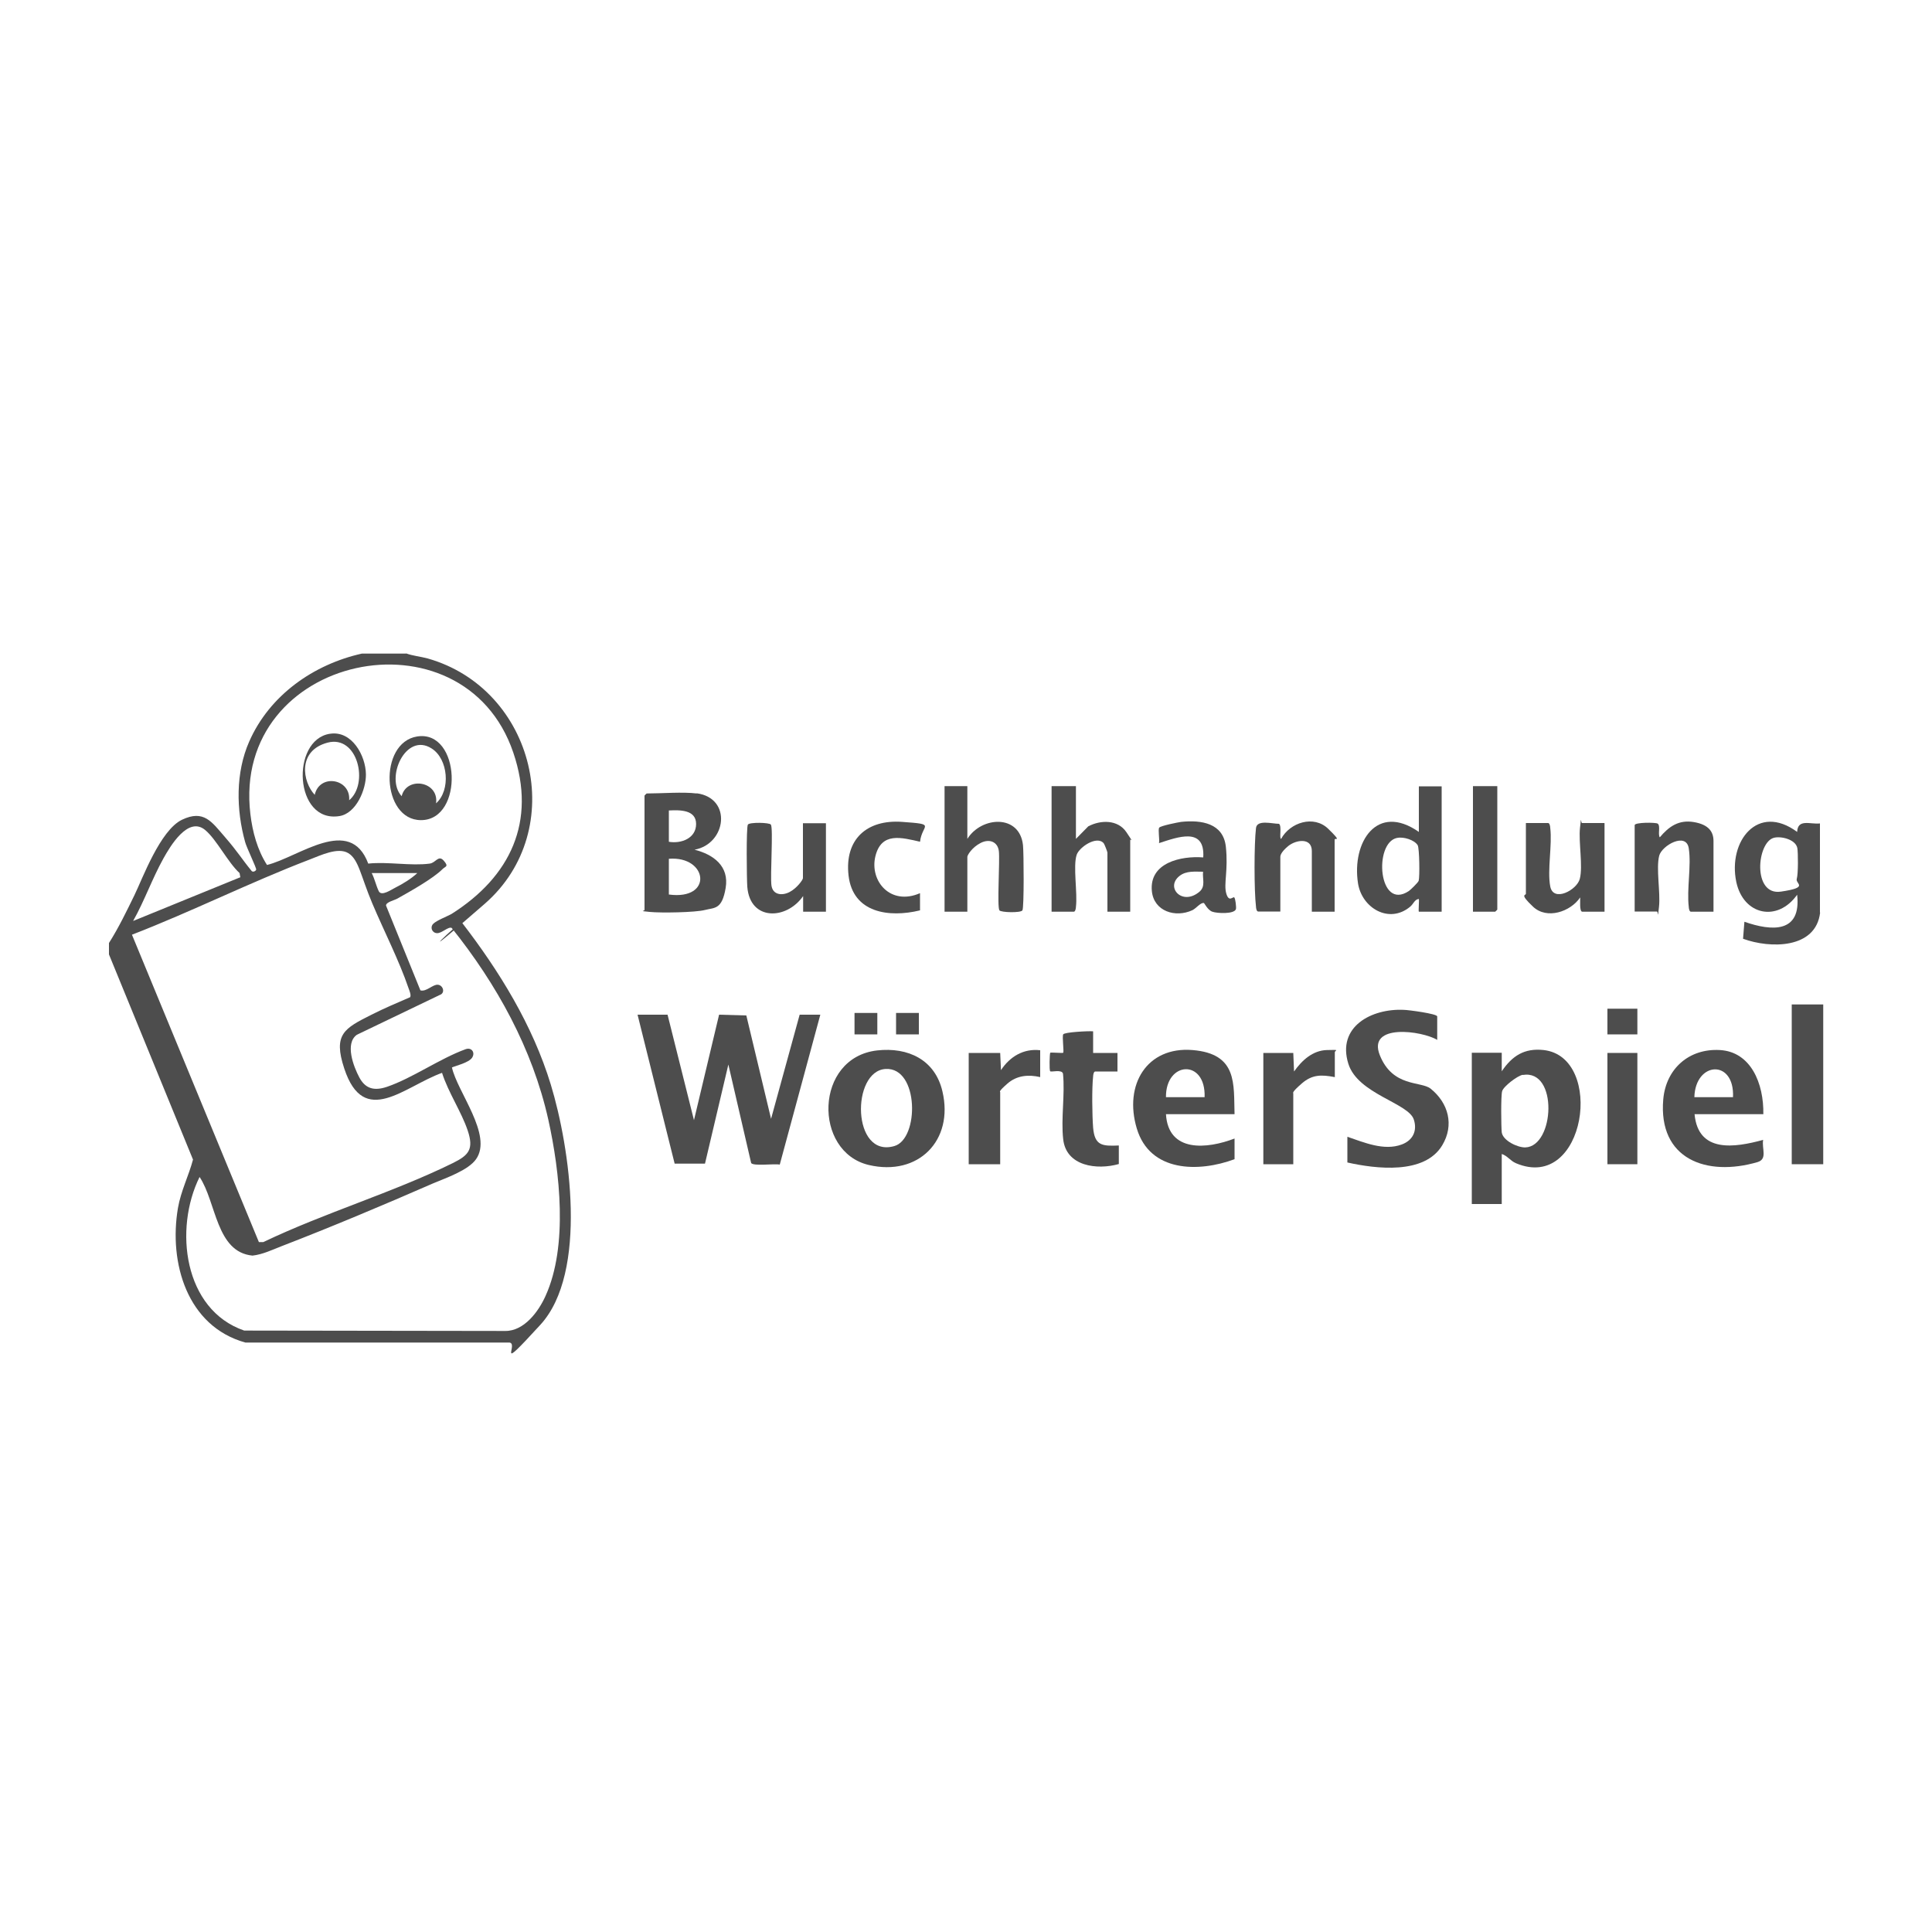 <?xml version="1.0" encoding="UTF-8"?>
<svg id="Ebene_1" xmlns="http://www.w3.org/2000/svg" version="1.1" viewBox="0 0 1000 1000">
  <!-- Generator: Adobe Illustrator 29.5.1, SVG Export Plug-In . SVG Version: 2.1.0 Build 141)  -->
  <defs>
    <style>
      .st0 {
        fill: #4d4d4d;
      }
    </style>
  </defs>
  <path class="st0" d="M210.2,338.2c3.6,1.3,7.4,1.6,11.1,2.6,55.5,15.7,73.5,88.7,29.6,127s-11.9,8.2-11.9,9.6c19.5,25.3,36.7,53.2,46.1,84,9.9,32.5,19.4,97.2-5.4,124.3s-10,8.6-16.6,9.2H127c-30.2-8.4-39.7-41.3-34.9-69.6,1.5-8.8,5.6-16.8,7.8-25.1l-43.5-106.2v-5.9c5-7.9,9.1-16.4,13.2-24.8s13.3-33.6,24.6-39,15.4,1.1,22.1,8.8,9,11.7,13.7,17.4c.7,1.3,2.4.4,2.6-.4s-5-11.5-5.7-14.2c-4.7-16.8-5-36,2.1-52.1,10.5-23.9,33.2-39.9,58.3-45.5h22.9ZM233.9,552.4c2.7,12.7,21.3,35.1,12.5,47.6-4.1,5.8-15.6,9.7-22.2,12.5-25.4,11.1-52.5,22.5-78.4,32.5-4.9,1.9-9.8,4.3-15.1,4.9-18.9-1.8-18.7-27.7-27.4-40.7-13.3,26.8-8.3,68.7,23.1,79.5l135.1.2c9.8.1,17.3-10.1,20.9-18.2,11.7-25.8,7.4-64.1,1.4-91.2-8.2-36.7-26.7-70.1-50-99.2-1.7-.9-5.2,2.9-7.7,2.7s-3.6-3-1.9-4.8,7.8-4.1,9.6-5.2c30.3-19.2,44-47.7,31.9-83.4-25.8-76.2-146-51.1-136.1,31.8,1.1,9.2,3.6,18.5,8.6,26.3,16.4-4,43-26,52.4-.7,9.9-1.1,22.2,1.3,31.8,0,3.2-.4,4.5-4.7,7.3-1.5s.7,2.9-.7,4.4c-4.9,4.9-16.9,11.6-23.3,15.2-1.6.9-5.9,1.8-5.9,3.6l17.8,43.9c3.1.9,6.4-3.2,9.1-2.9s3.9,4.3.9,5.3l-42.9,20.6c-6.3,4.5-1.7,16.5,1.3,22.1s7.4,7.2,14.4,4.8c13.1-4.5,27.1-14.5,40.5-19.4,3.1-1.2,5.2,1.6,3.5,4.3s-8.8,4.3-10.7,5.2ZM124.4,454.1l-.4-2.2c-6.1-5.6-11.8-17.2-17.7-22.2-8.9-7.6-18.3,8.5-21.7,14.6-5.8,10.4-9.8,21.9-15.7,32.4l55.4-22.6ZM212.3,516.1c.6-1-.4-3.4-.8-4.5-4.9-14.4-12.8-29.8-18.8-44s-7-22.7-12.4-26-14.5,1.2-20.3,3.4c-30.8,11.8-60.9,26.9-91.7,38.8l65.7,159.1h2.3c31.5-15.1,67-25.6,98.1-40.9,8.3-4.1,10.9-7.2,7.7-16.8s-10.1-19.8-13.3-29.9c-19.5,7-40.4,28.7-50.6-2.2-5.9-17.8,0-20.8,14.1-27.9,6.5-3.3,13.4-6.2,20.1-9.1ZM216.1,451.9h-23.7c1.5,2.9,2.2,6.3,3.6,9.3s6.6-.8,8.7-1.8c3.8-1.9,8.2-4.6,11.3-7.5Z"/>
  <path class="st0" d="M345.5,525.1l13.7,54.7,13-54.6,14.1.4,12.8,53.5,14.8-53.9h10.7l-21,77.6c-2.7-.6-13.6.9-14.8-.8l-11.8-51-12.1,51.3h-15.7c0,.1-19.2-77.1-19.2-77.1h15.5Z"/>
  <path class="st0" d="M777.3,597.4v25.8h-15.5v-78.3h15.5v9.6c5.4-8,11.7-12.1,21.7-11,31.8,3.6,21.8,73.8-14.3,58.6-2.9-1.2-4.5-3.9-7.4-4.8ZM788.2,556.3c-2.8.5-10,6-10.7,8.5s-.5,18.6-.2,21.3c.6,4.3,8.2,7.9,12.2,7.8,15.2-.5,17.1-40.6-1.3-37.5Z"/>
  <path class="st0" d="M744,538.3c-7.8-4.8-36.5-8.8-29.8,7.9s21.3,13.3,26.3,17.3c9.2,7.4,12.3,18.8,6,29.3-9.2,15.3-34.3,12.2-49.1,8.9v-13.3c8.6,2.9,18.9,7.4,28.1,4,5.7-2.1,8.2-7,6.3-12.9-2.7-8.6-29-13.2-33.9-28.9-6-19.2,12-28.7,28.7-27.9,2.1,0,17.3,2,17.3,3.4v12.2Z"/>
  <path class="st0" d="M454,543.7c16-1.8,30,4.8,33.8,21.2,6,25.4-12.5,44.1-38.1,38.1-28.9-6.8-28.2-55.6,4.3-59.3ZM458.4,553.3c-17.9,1-17.5,46.3,4.5,39.9,13-3.7,12.8-40.9-4.5-39.9Z"/>
  <path class="st0" d="M639,576.7h-35.5c1.2,20.1,21.4,18,35.5,12.6v10.7c-18.6,6.9-43.8,6.8-50.6-15.9s5.3-42.5,28.8-40.6,21.3,17.6,21.8,33.2ZM623.5,567.9c.7-19.9-20.2-18.7-20,0h20Z"/>
  <path class="st0" d="M912.6,576.7h-35.5c1.9,20.3,20.8,17.3,35.5,13.3-.8,4.5,2.4,9.9-2.9,11.5-26.4,7.7-51.5-1.5-48.8-32.5,1.4-15.8,13.3-26.4,29.3-25.5s22.8,17.2,22.5,33.3ZM897,567.9c.9-19.8-19.5-18.6-20,0h20Z"/>
  <path class="st0" d="M360.6,410.6c18.5,2.5,15.4,26.2-1.1,29.2,9.8,2.5,18,8.5,16.1,19.8s-5.7,10.1-10.7,11.4-22.8,1.6-28.7,1-2.6-.3-2.6-1.1v-59.1c0,0,1-1.1,1.1-1.1,7.6,0,18.8-.9,25.9,0ZM346.2,435.7c6.4,1.1,14.1-1.8,14.1-9.2s-8.3-7.3-14.1-7v16.2ZM346.2,463c23.1,3.1,20.2-20.1,0-18.5v18.5Z"/>
  <path class="st0" d="M942.1,472.3c-2.2,19-26,18.7-39.9,13.6l.7-8.8c14.3,5,29.5,5.9,27.3-14-10.1,14.3-27.8,10.7-31.5-6.6-4.4-21,11.1-41,31.5-25.9.3-7,6.9-3.8,11.8-4.4v46.2ZM918.3,433.6c-9,2.1-11.4,30.1,3.5,27.9s7.4-4,8.2-6.6.7-13.7.3-15.9c-.8-4.4-8.1-6.3-12-5.4Z"/>
  <path class="st0" d="M746.2,406.9v65h-11.8c-.3,0,.2-5.8,0-6.6-2.2.2-2.8,2.6-4.5,4-10.9,9.1-25,.7-27-12.1-3.3-21.3,9.8-41.8,31.5-26.6v-23.6h11.8ZM723.1,433.7c-12.2,2.5-9.7,38,6.1,27.5.9-.6,4.8-4.4,5.1-5.3.6-2,.4-16.8-.5-18.4-1.7-2.8-7.4-4.5-10.6-3.8Z"/>
  <path class="st0" d="M556.9,406.9v27.3l6.4-6.5c6.5-3.4,15.3-3.5,19.7,3s2,3.4,2,3.9v37.3h-11.8v-30.6c0-.4-1.5-4.3-1.9-4.8-3.5-4.2-12.6,1.9-14,5.9-2,5.8.5,19.9-.4,27,0,.7-.3,2.5-1.1,2.5h-11.5v-65h12.6Z"/>
  <path class="st0" d="M500.7,406.9v27.3c7.3-11.7,27.1-12.9,28.8,3.3.4,3.6.6,32.3-.3,33.7s-11.1,1.1-11.9,0c-1.3-1.8.3-25.9-.3-30.7s-4.9-6.5-9.4-4.2-6.9,6.3-6.9,7.2v28.4h-11.8v-65h11.8Z"/>
  <path class="st0" d="M565.8,533.9v11.1h12.6v9.6h-11.5c-.8,0-1.1,1.8-1.1,2.5-.7,6.2-.5,20.3,0,26.6.8,9.3,4.7,9.6,13.3,9.2v9.6c-11.3,3.2-27.3,1.2-28.8-12.9-1.2-10.6,1-23.1-.1-33.9-.6-2.3-6-.7-6.6-1.2s-.3-9.3,0-9.6,6.3.3,6.7,0c.5-.5-.6-8.3,0-9.5s13.3-1.8,15.4-1.6Z"/>
  <rect class="st0" x="927.4" y="519.9" width="16.3" height="82.7"/>
  <path class="st0" d="M830.5,426.1v45.8h-11.5c-1.6,0-1-6-1.1-7.4-5,7.4-17.2,11.6-24.4,4.8s-3.7-5.7-3.7-6.7v-36.6h11.5c.8,0,1.1,1.8,1.1,2.5,1.1,8.9-1.6,21.9,0,30.3s13.8,1.9,15.3-3.9c1.7-6.6-.7-19,.1-26.4s.3-2.5,1.1-2.5h11.5Z"/>
  <path class="st0" d="M886.7,471.9h-11.5c-.8,0-1.1-1.8-1.1-2.5-1.1-9.2,1.4-21.3,0-30.3-1.3-8.6-13.9-1.5-15.3,3.8-1.7,6.6.7,19-.1,26.4s-.3,2.5-1.1,2.5h-11.5v-44.7c0-1.5,10.8-1.5,11.9-.8,1.6,1.1,0,5.5,1.1,7.1,4.7-5.6,9.8-9.2,17.6-7.9s10.2,5.1,10.2,9.8v36.6Z"/>
  <path class="st0" d="M690.8,471.9h-11.8v-31.4c0-7.2-8.3-5.8-12.2-2.6s-4.1,5.1-4.1,5.5v28.4h-11.5c-.8,0-1.1-1.8-1.1-2.5-1-8.2-1-32.5,0-40.7.5-4.5,8.4-2.2,11.9-2.2,1.6,1.1,0,7.7,1.1,7.8,4.6-8.5,16.9-12.5,24.4-5.2s3.3,4.4,3.3,5.6v37.3Z"/>
  <path class="st0" d="M415.7,426.1h11.8v45.8h-11.8v-8.1c-8.6,12.4-27.5,13-28.9-4.8-.3-3.7-.6-30.9.3-32.2s11.1-1.1,11.9,0c1.3,1.9-.4,26.5.3,31.5s5.6,5.4,9.4,3.4,6.9-6.3,6.9-7.2v-28.4Z"/>
  <path class="st0" d="M638.9,464.6c.5.4,1.1,5,.8,6-.9,2.6-9.7,2.2-12.2,1.3s-4.1-4.5-4.4-4.5c-1.7-.3-3.9,2.7-5.9,3.7-8.8,4.1-20,.6-21-9.9-1.4-14.7,15.1-18.3,26.6-17.4,1-16-13.3-10.5-22.9-7.4.4-1.7-.6-7,.1-8s9.9-2.8,11.4-3c10.5-1.1,21.8.7,23.1,12.9s-1.2,19.2.2,24.1,3.4,1.5,4.2,2.1ZM622.7,451.2c-4.1,0-8.7-.6-12.2,2.2-7.5,5.9,1.5,15.7,10.4,8.1,3.2-2.8,1.4-6.6,1.8-10.3Z"/>
  <path class="st0" d="M538.4,543.5v14c-6.1-1.4-12.1-.9-17,3.4s-3.7,4.1-3.7,4.4v37.3h-16.3v-57.6h16.3l.4,8.9c4.6-7,11.7-11.3,20.3-10.3Z"/>
  <path class="st0" d="M690.8,557.5c-6.8-1.3-11.6-1.4-17,3.3s-4.4,4.8-4.4,5.2v36.6h-15.5v-57.6h15.5l.4,9.6c4-5.7,9.6-10.9,17-11.1s4.1,0,4.1,1.2v12.9Z"/>
  <rect class="st0" x="832" y="545" width="15.5" height="57.6"/>
  <path class="st0" d="M476.3,435.7c-9.7-2.2-20.1-5.2-23.2,7.5s7.7,25.8,23.1,19.1v8.9c-16,3.9-34.8,1.4-37-18.1-2.1-18.7,9.5-29,27.7-27.7s10.3,1.2,9.3,10.3Z"/>
  <path class="st0" d="M775,406.9v63.9c0,0-1,1.1-1.1,1.1h-11.5v-65h12.6Z"/>
  <rect class="st0" x="832" y="522.1" width="15.5" height="13.3"/>
  <rect class="st0" x="442.3" y="524.3" width="11.8" height="11.1"/>
  <rect class="st0" x="463.8" y="524.3" width="11.8" height="11.1"/>
  <path class="st0" d="M215.9,381.2c22.6-3.6,24.4,43.3,2,43.3-20.5,0-22.1-40.1-2-43.3ZM225.7,415.8c7.7-6.8,6.3-23-2.3-28.4-13.4-8.6-24.2,15.4-15.5,24.7,2.6-10.5,19.4-7.7,17.8,3.7Z"/>
  <path class="st0" d="M170.8,379.8c11.3-1.8,18.5,11.3,18.6,21,.1,7.8-5,20.2-13.7,21.6-23.5,3.8-25.3-39.4-5-42.6ZM180.6,414.3c10.5-8.5,4.6-34.1-11.1-29.9s-12.9,20.3-6.6,27c2.5-11.2,18.9-8.4,17.8,3Z"/>
</svg>